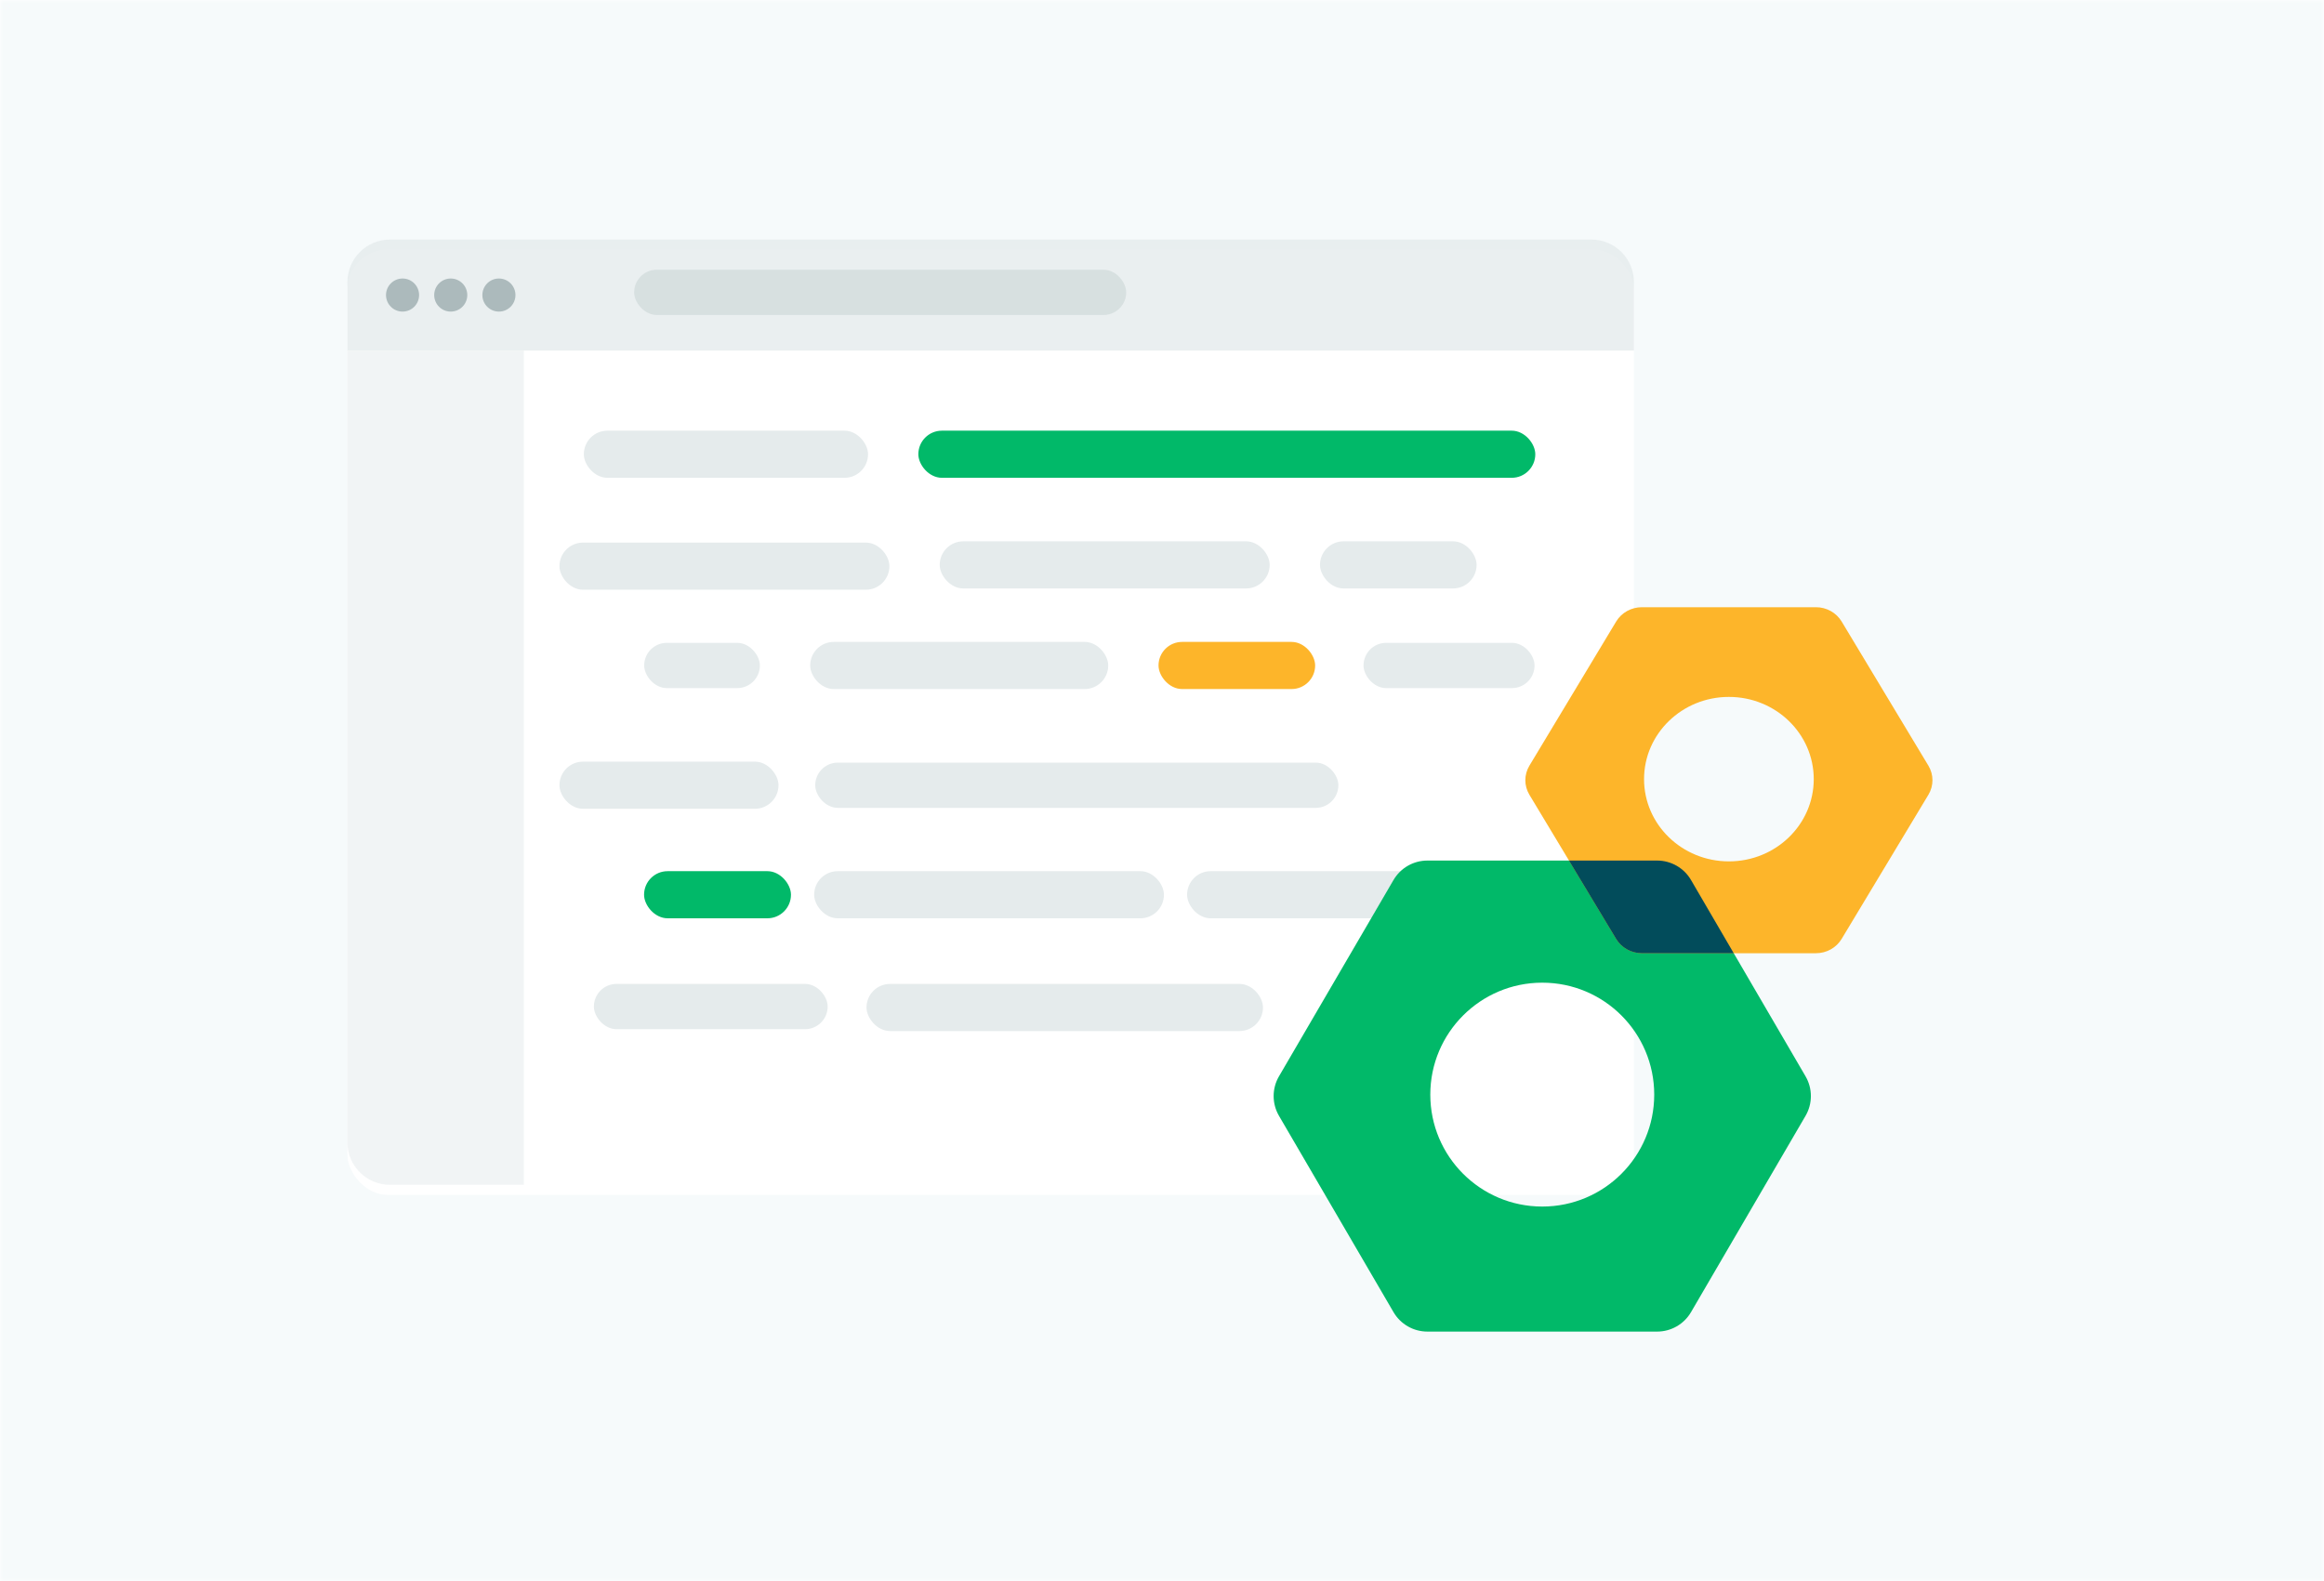 <svg width="388" height="264" viewBox="0 0 388 264" fill="none" xmlns="http://www.w3.org/2000/svg">
<mask id="mask0_3358_32905" style="mask-type:alpha" maskUnits="userSpaceOnUse" x="0" y="0" width="388" height="264">
<path d="M0 0H388V264H0V0Z" fill="#FDB52A"/>
</mask>
<g mask="url(#mask0_3358_32905)">
<path d="M0 0H388V264H0V0Z" fill="#F6FAFB"/>
<g filter="url(#filter0_d_3358_32905)">
<rect x="58" y="40" width="214.794" height="157.841" rx="6.719" fill="white"/>
</g>
<path opacity="0.8" d="M58 47.11C58 43.183 61.183 40 65.11 40H265.683C269.61 40 272.793 43.183 272.793 47.11V58.537H58V47.11Z" fill="#E5EBEC"/>
<circle cx="67.208" cy="49.268" r="2.762" fill="#ACBABC"/>
<circle cx="75.253" cy="49.268" r="2.762" fill="#ACBABC"/>
<circle cx="83.296" cy="49.268" r="2.762" fill="#ACBABC"/>
<path opacity="0.5" d="M58 58.537H87.451V197.841H65.11C61.183 197.841 58 194.658 58 190.732V58.537Z" fill="#E5EBEC"/>
<rect x="97.473" y="71.914" width="47.451" height="7.87" rx="3.935" fill="#E5EBEC"/>
<rect opacity="0.3" x="105.871" y="45.039" width="82.152" height="7.558" rx="3.779" fill="#ACBABC"/>
<rect x="93.402" y="90.603" width="55.088" height="7.87" rx="3.935" fill="#E5EBEC"/>
<rect x="156.889" y="90.39" width="55.088" height="7.87" rx="3.935" fill="#E5EBEC"/>
<rect x="93.402" y="127.179" width="36.571" height="7.87" rx="3.935" fill="#E5EBEC"/>
<rect x="153.32" y="71.913" width="103.003" height="7.87" rx="3.935" fill="#01B969"/>
<rect x="136.104" y="127.342" width="87.342" height="7.558" rx="3.779" fill="#E5EBEC"/>
<rect x="107.549" y="107.342" width="19.316" height="7.558" rx="3.779" fill="#E5EBEC"/>
<rect x="107.529" y="145.467" width="24.527" height="7.87" rx="3.935" fill="#01B969"/>
<rect x="99.152" y="164.294" width="39.03" height="7.558" rx="3.779" fill="#E5EBEC"/>
<rect x="193.42" y="107.186" width="26.148" height="7.87" rx="3.935" fill="#FDB52A"/>
<rect x="227.645" y="107.342" width="28.554" height="7.558" rx="3.779" fill="#E5EBEC"/>
<rect x="220.377" y="90.39" width="26.148" height="7.87" rx="3.935" fill="#E5EBEC"/>
<rect x="198.189" y="145.467" width="50.064" height="7.87" rx="3.935" fill="#E5EBEC"/>
<rect x="135.264" y="107.186" width="49.758" height="7.87" rx="3.935" fill="#E5EBEC"/>
<rect x="135.926" y="145.467" width="58.397" height="7.87" rx="3.935" fill="#E5EBEC"/>
<rect x="144.668" y="164.294" width="66.193" height="7.87" rx="3.935" fill="#E5EBEC"/>
<path fill-rule="evenodd" clip-rule="evenodd" d="M282.324 146.947C281.149 144.933 278.993 143.695 276.662 143.695H238.31C235.979 143.695 233.823 144.933 232.649 146.947L213.532 179.719C212.341 181.76 212.341 184.284 213.532 186.324L232.649 219.097C233.823 221.11 235.979 222.349 238.31 222.349H276.662C278.993 222.349 281.149 221.11 282.324 219.097L301.441 186.324C302.632 184.284 302.632 181.76 301.441 179.719L282.324 146.947ZM257.486 201.471C267.81 201.471 276.179 193.103 276.179 182.779C276.179 172.456 267.81 164.087 257.486 164.087C247.163 164.087 238.794 172.456 238.794 182.779C238.794 193.103 247.163 201.471 257.486 201.471Z" fill="#01B969"/>
<path fill-rule="evenodd" clip-rule="evenodd" d="M307.469 103.781C306.578 102.302 304.945 101.392 303.178 101.392H274.115C272.348 101.392 270.714 102.302 269.824 103.781L255.337 127.855C254.435 129.354 254.435 131.207 255.337 132.707L269.824 156.78C270.714 158.259 272.348 159.169 274.115 159.169H303.178C304.945 159.169 306.578 158.259 307.469 156.78L321.956 132.707C322.858 131.207 322.858 129.354 321.956 127.855L307.469 103.781ZM288.646 143.833C296.47 143.833 302.812 137.686 302.812 130.102C302.812 122.519 296.47 116.371 288.646 116.371C280.823 116.371 274.481 122.519 274.481 130.102C274.481 137.686 280.823 143.833 288.646 143.833Z" fill="#FDB52A"/>
<path fill-rule="evenodd" clip-rule="evenodd" d="M289.453 159.169L282.323 146.947C281.149 144.933 278.993 143.695 276.662 143.695H261.945L269.82 156.78C270.71 158.259 272.344 159.169 274.111 159.169H289.453Z" fill="#024C5B"/>
</g>
<defs>
<filter id="filter0_d_3358_32905" x="52.961" y="36.641" width="224.871" height="167.919" filterUnits="userSpaceOnUse" color-interpolation-filters="sRGB">
<feFlood flood-opacity="0" result="BackgroundImageFix"/>
<feColorMatrix in="SourceAlpha" type="matrix" values="0 0 0 0 0 0 0 0 0 0 0 0 0 0 0 0 0 0 127 0" result="hardAlpha"/>
<feOffset dy="1.68"/>
<feGaussianBlur stdDeviation="2.519"/>
<feComposite in2="hardAlpha" operator="out"/>
<feColorMatrix type="matrix" values="0 0 0 0 0.079 0 0 0 0 0.077 0 0 0 0 0.167 0 0 0 0.06 0"/>
<feBlend mode="normal" in2="BackgroundImageFix" result="effect1_dropShadow_3358_32905"/>
<feBlend mode="normal" in="SourceGraphic" in2="effect1_dropShadow_3358_32905" result="shape"/>
</filter>
</defs>
</svg>
